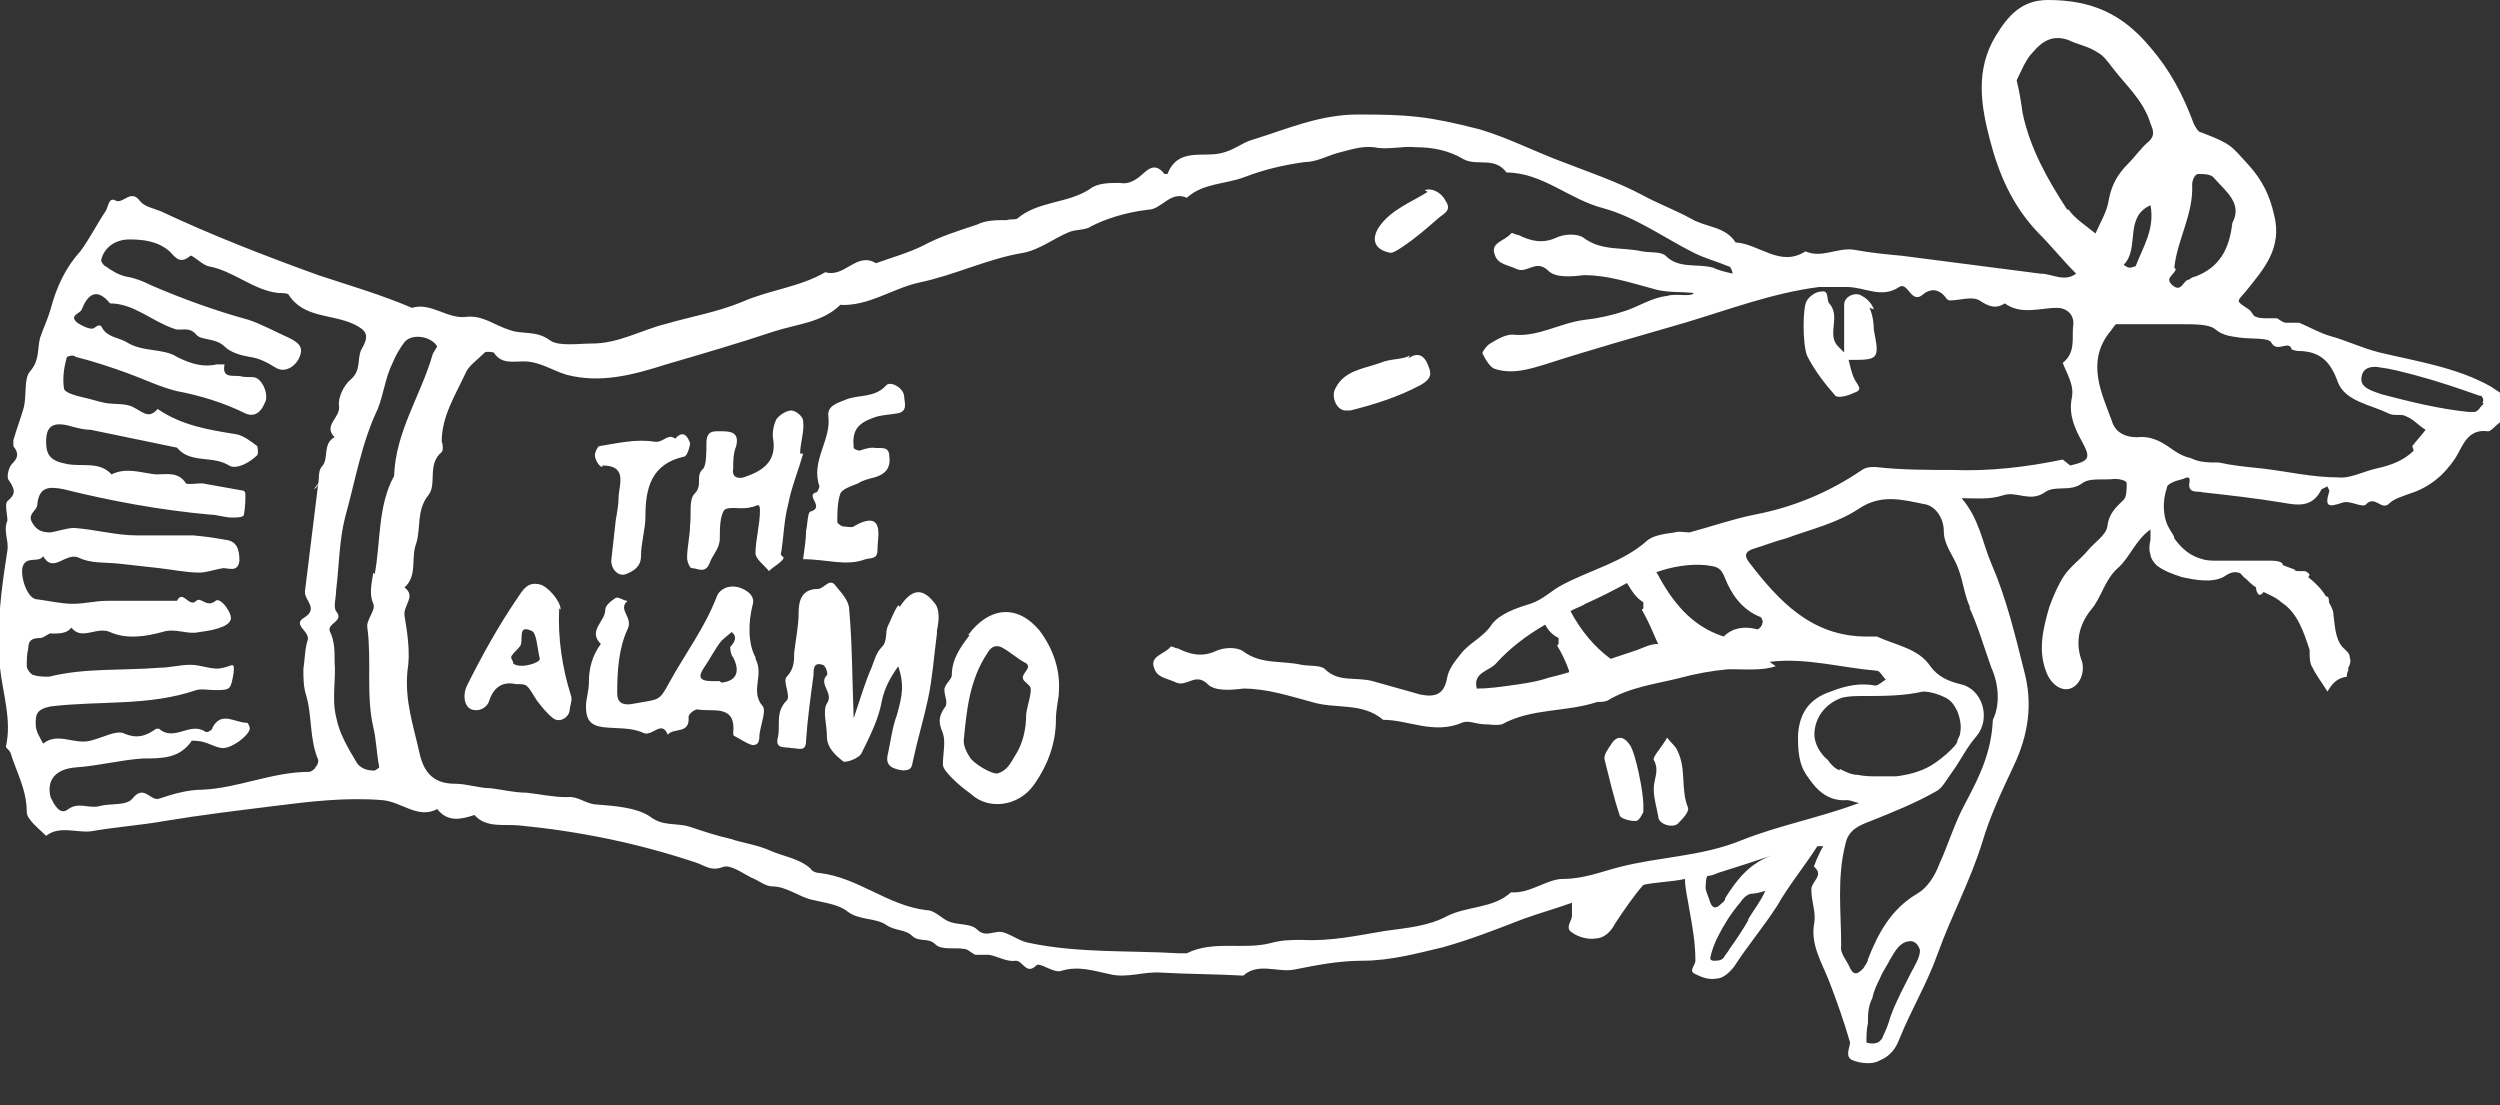 <?xml version="1.0" encoding="UTF-8"?> <svg xmlns="http://www.w3.org/2000/svg" id="Layer_1" version="1.1" viewBox="0 0 168.1 74.3"><rect x="0" y="0" width="168.1" height="74.3" fill="#333333" stroke="none"/><defs><style> .st0 { fill: #fff; } </style></defs><path class="st0" d="M40.5,31.3c1.6,0,1.2,1.1,1.1,2,0,.6-.1,1.1-.2,1.7-.1.9-.2,1.8-.3,2.7,0,.6.5,1.1,1,.9.5-.2,1-.5,1-1.2,0-.9.3-1.8.3-2.7,0-1.9.4-3.5,2.6-4,.2,0,.4-.7.4-.9-.1-.3-.4-1-1-.3-.5-.4-.8.3-1.4.2-1.2-.2-2.5.1-3.7.3-.1,0-.3.4-.3.6,0,.3.3.8.5.8ZM52.5,37.3c.2-1.1.2-2.3.5-3.4.2-1.1.7-2.3,1-3.4,0,0-.1,0-.2,0,0-.7.3-1.5.2-2.2,0-.3-.5-.7-.8-.7-.3,0-.8.3-1,.6-.2.4-.3,1-.2,1.4.2,1.5-.8,2.1-2,2.5-.4.1-.8,0-.7-.6,0-.5,0-1,.2-1.5.2-.8-.2-1-.9-1-.6,0-1.1-.1-1.1.8,0,.6,0,1.4-.2,1.7-.6.5,0,1.1-.6,1.7-.4.4-.2,1.4-.3,2.1,0,.7-.2,1.5-.2,2.2,0,.3.2.7.3.7.4,0,.9.4,1.2-.3.2-.6.7-1,.7-1.7,0-.6,0-1.5.3-1.9.3-.3,1.2,0,1.8-.2.3,0,.6-.4.6.2,0,1-.3,2-.3,2.9,0,.4.6.8.9,1.2.3-.3.9-.6,1-.9ZM60.4,40.7c-.3.4-.5,1-.7,1.4-.2.4,0,1-.4,1.4-.4.4-.5.9-.7,1.4-.4.9-.7,1.9-1.2,3.4-.1-2.8-.1-5.1-.3-7.3,0-.6-.5-1.1-.9-1.6-.4-.6-.8.2-1.2.2-1.1,0-1.3.8-1.3,1.6,0,.9-.2,1.8-.3,2.7,0,.5,0,1.1-.5,1.6-.3.3.3,1.3,0,1.6-.8.8-.4,1.7-.6,2.5-.2.8.5.6.9.7.5,0,1,.3,1-.5.1-1.5.3-2.9.5-4.4,0-.4,0-.9.6-.7.2,0,.4.6.3.7-.6.6.5,1.2,0,1.9-.3.5,0,1.4,0,2.2,0,.8.6,1.3,1.1,1.7.2.1,1-.2,1.2-.5.6-1.2,1.2-2.4,1.4-3.6.2-.9.6-1.6,1.1-2.3.4,1.2.3,1.9-.1,3.3-.3.8-.4,1.7-.6,2.6-.2.8.3,1,1,1.1.6,0,.6-.2.7-.7.3-1.4.7-2.7,1-4.1.3-1.4.4-2.9.6-4.4,0,0,0-.2,0-.2q.3-1.4-.2-1.9c-.8-1-1.5-.9-2.3.3ZM65.2,42.7c-.6.8-1.2,1.6-1.2,2.7,0,.3-.5.6-.5,1,0,.4.3.9,0,1.2-.4.6-.4,1-.1,1.7.2.6,0,1.4,0,2.1,0,.3.4.7.7,1,.4.4.8.7,1.2,1,1.2,1.1,3.2.8,4.2-.6,1-1.4,1.5-2.9,1.5-4.4,0-.8.2-1.4.2-1.9.1-1.5-.4-2.9-1.3-4.1-1.5-1.8-3.4-1.6-4.8.3ZM69.2,46.1c.3.2-.1,1.2-.2,1.9,0,1-.2,2-.8,2.9-.3.5-.5.9-1.1,1.1-.4.1-1.7-.7-1.9-1.1-.2-.3-.4-.7-.4-1.1.2-2.1.4-4.1,1.6-5.9.3-.5.6-.5.9-.4.6.3,1.1.8,1.7,1.1.5.4-.7.8,0,1.3ZM50.8,44.2c-.5-.9-.5-2.3-.2-3.5.2-.6-.3-1-.9-1.2-.7-.2-1.3.1-1.5.6-.8,2.1-2.1,3.8-3.2,5.8-.7,1.3-.7,1.1-2.3,1.4-.9.2-1.2-.1-1.2-.7,0-1.5.1-3,.7-4.3.4-.8-.7-1.3,0-1.9-.3,0-.6-.3-.8-.2-.3.2-.7.5-.7.8,0,.8-1.2,1.4-.3,2.3-.6.8-.8,1.7-.8,2.5,0,.7-.2,1.2-.2,1.7,0,.9.3,1.3,1.2,1.4.9.1,1.9,0,2.7.4.6.2,1.2-.9,1.6.1.4-.5,1.5,0,1.4-1.2,0-.2.4-.5.6-.5,1,.2,2.6-.4,2.4,1.6,0,0,0,.2.1.2.4.2.8.5,1.2.6.6,0,.4-.6.5-.9.1-.6.4-1.4.2-1.7-.9-1,.1-2.1-.5-3.2ZM48.4,45.8c-.2,0-.3,0-.5,0-.9,0-1-.3-.5-1,.4-.6.7-1.2,1.1-1.7.2-.2.7-.6.7-.6.4.3.2.7-.1,1,0,0,0,.5.2.7.5,1,.2,1.6-.8,1.7ZM94.8,23.9c-.5.3-1.3.2-2,.5-1.1.4-2.4.5-3,1.7-.3.5,0,1.4.6,1.5.1,0,.3,0,.4,0,1.6-.4,3.2-.9,4.7-1.7.9-.5.7-.9.5-1.4-.2-.5-.6-.9-1.3-.4ZM111.2,53.1c0,.6.2,1.2.3,1.8,0,.5.9.8,1.3.5.3-.3.8-.8.7-1.1-.5-1.2-.1-2.6-.7-3.8-.1-.3-.4-.5-.7-.9-.4.7-1,1.3-.9,1.5.4.7,0,1.3,0,1.9ZM96,12.9c-1.1.7-2.5,1.2-3.3,2.4-.5.8-.3,1.5.8,1.7.2,0,.5-.2.8-.4.9-.6,1.7-1.3,2.5-2,.4-.3.8-.5.4-1.1-.3-.6-1-.9-1.4-.7ZM58.2,37.6c.4-.1.8,0,.8-.6,0-.6.2-1.4-.1-1.8-.3-.4-1-.1-1.5.2-.1.1-.5,0-.7,0-.1,0-.4-.2-.4-.3,0-.6,0-1.3.2-1.9.1-.3.7-.5,1.2-.7.3-.2.7-.3,1.1-.4.7-.2,1.1-.6,1-1.4,0-.8-.7-.5-1.1-.6-.3,0-.6.1-.9.2-.1,0-.4-.1-.4-.2-.1-1.1.2-1.6,1.3-2,.5-.2,1-.2,1.6-.3.8-.1.5-.8.5-1.1,0-.6-.9-1.1-1.2-.8-.8.9-1.9.6-2.8,1-.5.2-1.2.4-1.1,1.1.2,1.6-1.2,3-.6,4.7,0,0-.1.4-.2.4-.8.2.6,1-.4,1.3-.2,0-.2.9-.3,1.3,0,.6-.1,1.1-.2,1.9,1.6,0,2.9.5,4.2,0ZM110,55.2c.2,0,.4-.4.5-.6,0-.1,0-.3,0-.5,0-.8-.5-3.4-.9-4-.4-.6-.9-.7-1.3,0-.2.3-.5.7-.4,1,.3,1.2.6,2.5,1,3.7,0,.2.6.4,1,.4ZM37.7,41c0-.6-.9-1.6-1.4-1.7-.8-.2-1.1.3-1.5.9-1.3,1.9-2.4,3.9-3.4,5.9-.3.6-.2,1.4.3,1.6.6.2,1.1-.2,1.2-.6.3-.9.9-1.3,1.8-1.1.8,0,.7,0,1.4,1.1.3.4.7.9,1.1,1.2.4.3,1,0,1.1-.5,0-.3.2-.7.1-1-.6-1.9-.9-3.9-.8-5.9ZM34.5,44.5c0,0-.2-.3-.1-.4.2-.3.4-.4.6-.7.2-.4-.2-1.4.7-1,.4.1.4,1.1.6,1.9,0,.3-1.4.7-1.8.3ZM167.5,26c-2.3-1.3-5-1.7-7.5-2.3-1.2-.3-2.2-.8-3.3-1.1-.7-.2-1.4-.6-2.1-.9,0,0-.2,0-.4,0-.2,0-.4,0-.5,0-.2,0-.4-.2-.6-.3-.2,0-.5,0-.7,0s-.5,0-.7-.1c-.2,0-.3-.4-.5-.5-.9-.6-.8-.5-.2-1.2,1.2-1.5,2.5-2.9,1.9-5.2-.3-1.3-.8-2.3-1.7-3.3-1.2-1.3-1.1-1.4-3.2-2.2-.2,0-.4-.4-.5-.6-.7-1.9-1.6-3.6-2.9-5.1C142.7.9,140.6,0,137.7,0c-1.8,0-2.7,1.1-3.5,2.4-1.4,2.3-1,4.7-.4,7,.6,2.3,1.5,4.4,3.2,6.2.9.9,1.7,1.9,2.6,2.8-.8.6-1.6,0-2.4,0-3.1-.4-6.2-.8-9.3-1.2-1.1-.1-2.1-.2-3.2-.4-1.1-.2-2.2.6-3.3.1-1.7,1.1-3.1-.5-4.7-.6-.7-1.1-2-1-3-1.6-1.1-.6-2.2-1-3.3-1.6-1.7-.9-3.5-1.5-5.3-2.2-1.9-.7-3.6-1.6-5.6-2.2-3.5-.9-4.8-1-8.2-1-2.6,0-4.8,1-7.1,1.7-.7.2-1.2.7-2.1.9-1.2.3-2.9-.4-3.6,1.4,0,0-.2,0-.2,0-.7-.9-1.2-.2-1.7.2-.4.3-.8.5-1.3.4-.7,0-1.5,0-2,.4-1.5,1-3.5.8-4.9,2-.2.1-.4,0-.7.1-.7,0-1.4,0-2,.3-1.2.4-2.5.8-3.6,1.4-1,.5-2.1.8-3.2,1.2-1.3-.8-2.1,1-3.4.6-1.7,1-3.8,1.2-5.6,2-1.7.7-3.5,1-5.2,1.5-1.6.4-3.1,1.3-4.9,1.3-.9,0-2.2.2-2.8-.2-.9-.7-1.9-.4-2.7-.7-1-.3-1.8-1-2.9-.9-1.3.2-2.4-1-3.7-.6-2.1-.9-4.2-1.5-6.3-2.2-3.6-1.3-7.2-2.7-10.6-4.3-.5-.2-1.1-.3-1.4-.7-.6-.8-1.1.2-1.6,0-.5-.3-.5.4-.7.7-.6.9-1.1,1.9-1.7,2.7-1,1.1-1.6,2.4-2,3.9-.2.7-.5,1.3-.7,1.9-.2.7,0,1.5-.7,2.3-.4.5-.2,1.6-.4,2.4-.2.7-.5,1.5-.7,2.2,0,.1,0,.3,0,.4.4.5.3.8-.1,1.2-.2.2-.4.9-.2,1.1.4.6.5.9-.1,1.4-.2.2,0,.9,0,1.3-.3.7.1,1.3,0,2-.2,1.3-.4,2.6-.5,3.9,0,1.3-.1,2.7,0,4,.2,1.8.8,3.5.4,5.3,0,.1.2.2.3.4.4,1.3,1.1,2.5,1.1,4,0,.5.8,1.1,1.3,1.6.9-.7,2-.2,3-.3,1.7-.3,3.3-.4,5-.7,2.4-.4,4.9-.7,7.3-1,2.4-.3,4.8-.6,7.3-.4,1.3.1,2.4,1.3,3.7.6.7.9,1.6.7,2.5.4.8.9,2,.6,3,.7,4.1.4,8,1.2,11.9,2.5.6.2,1,.6,1.8.3.5-.2,1.3.4,1.9.7.5.2,1,.6,1.4.6,1,0,1.8.7,2.7.9.8.2,1.8.3,2.4.8.8.6,1.9.4,2.6.9.6.4,1.3.3,1.7.7.5.5,1.1.1,1.6.6.4.4,1.3.2,1.9.3.3,0,.5.3.8.4.3,0,.6,0,.9,0,.6.1,1.2.5,1.8.4.5,0,.7,1,1.4.3.2-.2,1.1.5,1.6.4,1.2-.4,2.3,0,3.3.2,1.2.3,2.3-.2,3.5-.1,1.8.1,3.7.1,5.5.2,1-.9,2.3-.2,3.4-.4,1.5-.3,3-.6,4.6-.6,1.9,0,3.7-.5,5.4-.9,1.8-.5,3.6-1.2,5.4-1.9,1.1-.4,2.2-.7,3.3-1.1,0,.3,0,.6,0,.9,0,.3-.5.8,0,1.1.4.3,1.1.5,1.6.4.5,0,1-.4,1.3-1,.6-.9,1.2-1.8,1.9-2.6.9-.2,1.9-.2,2.8-.4,0,.7.2,1.4.3,2.1.2,1.1.4,2.2.4,3.4,0,.3-.5.7,0,.9.4.2.9.4,1.4.3.4,0,.8-.3,1.2-.8.9-1.4,2-2.7,2.9-4.1.8-1.4,1.8-2.6,2.7-4,.1,0,.3,0,.4,0-.2.3-.3.6-.5,1,0,.1-.2.4-.1.4.7.6-.3,1-.2,1.6,0,.7.3,1.4.2,2.1-.3,1.5.5,2.7,1,4,.5,1.3,1,2.7,1.4,4.1,0,.3-.4,1,.2,1.2.5.2,1.3.3,1.8,0,.5-.2,1-.6,1.3-1.4.8-2,1.9-3.8,2.6-5.8.9-2.5,2.2-4.9,3-7.5.5-1.7,1.3-3.4,2.1-5.1,1-2.1,1.3-4.2.7-6.4-.6-2.4-1.2-4.9-2.2-7.2-.6-1.4-.8-3-2-4.4,1.1,0,1.9.1,2.8-.2.9-.3,1.8.5,2.8-.2.7-.5,1.7,0,2.5-.6.5-.4,1.5-.2,2.2-.3.3,0,.8.1.8.3,0,.4,0,.9-.2,1.1-.5.5-1,.9-1.1,1.8-.1.6-.9,1.1-1.3,1.6-.5.6-1.2,1.1-1.6,1.7-.4.6-.7,1.3-1,2.1-.4,1.4-.8,2.9-.2,4.4.3.8,1,1.3,1.6,1.1.6-.2,1-1,.8-1.8-.5-1.3-.2-2.5.6-3.5.7-.8.9-2,1.8-2.8.8-.7,1.2-1.9,2.2-2.6,0,.3,0,.5,0,.7-.1.4-.1.7,0,1,0,.2.2.5.4.7.5.4,1.1.6,1.7.8.9.2,2,.4,2.8,0,.3-.2.6-.4,1-.3.2,0,.3.3.5.4.2.2.4.4.7.6,0,.1,0,.3.2.5,0,0,.2,0,.3-.2.4.2.9.4,1.2.7,1.1.7,1.5,2,1.9,3.2,0,0,0,.1,0,.1,0,.4,0,.8.2,1.1.3.6.7,1.1,1,1.6.3-.5.6-.9,1.3-1,0,0,0-.3.1-.4,0,0,0-.2,0-.2,0,0,0,0,0,0,.1-.2.2-.4.1-.7,0-.3-.3-.5-.5-.7-.5-.6-.5-1.5-.6-2.2,0-.3-.2-.6-.3-.8,0-.2,0-.4-.2-.4-.3-.5-.7-.9-1.2-1.3.1-.1.2-.2-.2-.4-.1,0-.3,0-.5,0,0,0-.2,0-.2-.1-.3-.1-.5-.2-.8-.3,0-.2-.3-.3-.8-.3-.2,0-.5,0-.6,0-.7,0-1.3,0-2,0-.3,0-.7,0-1,0-.3,0-.7,0-1-.1-.8-.2-1.4-.7-1.9-1.4,0-.2-.2-.4-.3-.6-.5-.8-.5-1.9-.2-2.8,0-.3.7-.5,1.1-.6.6-.3.4.2.4.4,0,.6.6.4.9.5,1.8.2,3.6.4,5.4.7,1.1.2,2,.3,2.6-.9,0,0,.2-.1.4-.2,0,.1.2.3.1.4-.3,1,0,1,.9.7.5-.2,1.4.4,1.6.1.6-.6,1,.4,1.5,0,.4-.4.9-.5,1.4-.7,1.3-.4,2.3-1.2,3.1-2.4.5-.8.8-2,2.2-1.8.2,0,.5-.4.8-.6.9-.8.7-1.6-.3-2.2ZM146.2,18c.2-1.9,1.3-3.6,1.2-5.6,0-.3.2-.7.4-.7.4,0,.9,0,1.1.3.8.9,1.9,1.7,1.2,3-.2,1.8-.9,3-2.5,3.6-.1,0-.3.1-.4.2-.4,0-.5.9-1.1.4-.6-.5.1-.7.2-1.1ZM21.4,32.5c-.3,2.4-.6,4.9-.9,7.3,0,.6.9,1.1,0,1.7-.9.5.3.9.2,1.5-.2.6-.2,1.3-.3,2,0,.6,0,1.2.2,1.8.4,1.4.2,2.9.8,4.3,0,.1,0,.3-.2.5,0,.1-.3.3-.4.3-2.5,0-4.8,1.1-7.2,1.2-1,0-2,.3-2.9.6-.6.2-1-1-1.8,0-.4.5-1.5.3-2.2.5-.7.2-1.4-.3-2.1.2-.6.5-1-.4-1.2-.8-.3-1.2.4-1.9,1.7-2,1.5-.1,3-.5,4.5-.6,1.3,0,2.5,0,3.3-1.2,0,0,.5,0,.8.1.4.1.9.4,1.3.4.6,0,1.7-.8,1.8-1.3,0-.1-.1-.4-.2-.4-.8,0-1.7-.8-2.3.3,0,.2-.4.4-.5.3-1-.7-2.1.7-3.1-.2,0,0-.1,0-.2,0-.7.5-1.3.7-2.2.3-.5-.2-1.4.3-2.2.5-1.1.3-2.2-.6-3.2.2-.2-.4-.5-.8-.5-1.3,0-.6,0-1,1-1.2,3.3-.4,6.6,0,9.8-1.1.4-.1.8,0,1.2,0,1.1,0,1.1,0,1.3-1.1.1-.9-.1-.5-.7-.4-.7.2-1.4-.2-2.2-.2-.7,0-1.4.2-2.1.2-2.5.2-5,0-7.4.6-.3,0-.7,0-1-.1-.2,0-.5-.4-.5-.6,0-.4,0-.8.1-1.2,0-.5.2-.7.8-.7.3,0,.6-.4.8-.3.5,0,1,0,1.3-.4.7.9,1.7-.1,2.6.3,1.1.5,2.4.3,3.5,0,.9-.3,1.7.2,2.5,0,.8-.1,1.9-.3,2.1-.8.2-.4-.7-1.6-1-1.3-.6.5-1-.3-1.3,0-.5.5-.9-.8-1.3,0-1.6,0-3.2,0-4.7,0-.8,0-1.5.2-2.3.2-.8,0-1.6-.2-2.4-.3-.6,0-1.1-1.3-1-2.1.2-.9,1.1-.3,1.4-.8.7,1.2,1.5-.3,2.4.1.8.4,1.8.3,2.7.4.9.1,1.8.2,2.7.3s1.8.3,2.7.3c.5,0,1-.2,1.6-.3.4,0,1,.3,1.1-.5,0-.8-.2-1.3-.9-1.4-.6-.1-1.1-.2-2.2-.3-1,0-2.4,0-3.8,0-1.4,0-2.8-.4-4.2-.5-.5,0-1,.2-1.6.3-.5,0-.9-.1-1.2-.6-.4-.6.2-.8.3-1.2.1-1.3.8-1.3,1.8-1.1,3.2.8,6.5,1.4,9.8,1.7.5,0,1,.2,1.5.2.3,0,.8,0,.8-.2.1-.5.1-1,.1-1.4,0,0,0-.1-.1-.2l-2.8-.5c-.4,0-1,.1-1.1,0-.5-.8-1.3-.6-2-.6-1-.1-2-.5-3,0-.8-.9-2-.5-3-.7-1.1-.2-1.4-.6-1.4-1.5,0-1.1.5-1.4,1.8-1,.4.1.8.2,1.2.2,1.9.4,3.9.8,5.8,1.2.9,1.1,2.4.5,3.5,1.2.5.3,1.4-.2,1.9-.7.1-.1,0-.6,0-.6-.4-.3-.9-.7-1.4-.8-1.9-.3-3.7-.6-5.3-1.7-.6.7-1,.2-1.6-.1-.5-.3-1.3-.2-1.9-.3-.5-.1-1.1-.3-1.6-.4-.4-.1-1.2-.3-1.2-.6-.1-.7,0-1.4.2-2.1,0,0,.4-.2.6,0,1.2.3,2.4.7,3.5,1.1,1.1.4,2.1.9,3.3,1.2,1.6.3,3.2.8,4.6,1.5.7.3,1.1-.2,1.3-.7.3-.5-.1-1.5-.6-1.7-.3-.1-.7,0-1-.1-.5-.1-1.3.2-1.1-.8-.2,0-.3,0-.5,0-.9.2-1.7,0-2.7-.5-.9-.6-2.3-.3-3.4-1-.5-.3-1.2-.3-1.6-.9-.2-.5-.5,0-.7,0-.3,0-.7-.2-1-.4-.6-.5.2-.6.3-.9.4-1,1-1.5,1.9-.4,1.6,0,2.8,1.2,4.3,1.7.4.2,1-.2,1.5.4.3.4,1.3.2,1.9.8.4.4,1.1.6,1.7.7.7.1,1.2.4,1.7.7.6.4,1.3,0,1.6-.6.4-.8-.1-1.1-.7-1.4-.9-.4-1.8-.9-2.7-1.2-2.2-.6-4.4-1.4-6.5-2.3-.6-.3-1.1-.5-1.7-.6-.5-.1-1-.4-1.4-.7-.1,0-.3-.3-.3-.4.2-.9,1-1.4,1.9-1.4.9,0,1.9.1,2.7.8.4.4.7.9,1.4.3.1-.1.8.6,1.2.7,1.7.3,3,1.6,4.7,1.8.2,0,.6,0,.7.1,1,1.6,2.9,1.3,4.4,2,.8.4,1.1.7.5,1.7-.3.6,0,1.4-.7,2-.5.4-.9,1.3-.8,1.8.1.8-1.1,1.3-.3,2.1-.8.4-.4,1.4-.8,1.9-.5.5,0,1.3-.6,1.6ZM25.1,38.5c-.1.7-.3,1.4,0,2.1.2.4-.5,1.1-.4,1.6.3,2.2-.1,4.5.4,6.7.2.8.2,1.6.4,2.7,0,0-.3.3-.5.2-.4,0-.8-.2-1-.5-.6-1-1.2-2-1.4-3.1-.3-1.2,0-2.5-.1-3.7,0-.7,0-1.4-.3-2-.3-.6,1-.7.4-1.4-.2-.3,0-.9,0-1.4.2-1.6.2-3.3.6-4.9.7-2.5,1.1-5,2.2-7.3.4-1,.5-2.1,1-3.1.2-.5.5-1,.8-1.4.5-.6,1.8-.4,2.2.3,0,0-.2.3-.3.5-.8,2.8-2.5,5.2-2.6,8.2-1.1,2-.9,4.4-1.3,6.6ZM117.6,61.8c-.4.7-.8,1.3-1.3,2-.1.2-.3.4-.4.6-.2.2-.4.2-.7.2,0,0-.1,0-.2-.1,0,0,0,0,0-.1.1-.5.3-1,.5-1.4.4-.8.9-1.6,1.5-2.3.2-.3.4-.5.7-.6.3,0,.7-.1,1-.2-.3.7-.8,1.3-1.2,2ZM119.2,57.5c-1.5.5-2.4,1.6-3.2,2.9,0,.2-.2.3-.3.4-.2.2-.5.4-.7-.1-.1-.4-.4-.9-.3-1.2,0-.2,0-.4.1-.6.2,0,.5-.1.7-.2,1.3-.4,2.5-.8,3.7-1.2,0,0,0,0-.1,0ZM128.5,65.4c-.5,1-1,1.9-1.4,3-.1.4-.3.9-.5,1.3,0,.1-.1.2-.2.3-.2.2-.6.2-.9.1,0-.4,0-.9.1-1.3,0-.6,0-1.1.3-1.7.1-.5.3-.9.5-1.3.2-.5.5-.9.7-1.3.3-.5.6-1.1,1.2-1.2.4-.1.7.2.8.6,0,.5-.4,1.1-.6,1.5ZM132.4,40.8c.6,1.3,1,2.7,1.5,4.1.5,1.1.6,2.5.1,3.5-.1,2.3-1,4-1.9,5.7-.7,1.3-1.1,2.7-1.7,4-.3.8-.8,1.6-1.5,2-1.7,1-2.6,2.6-3.3,4.4,0,.2-.2.4-.3.6-.3.3-.6.6-.9,0-.2-.5-.7-1-.6-1.5,0-2.3-.3-4.6.3-6.9.2-.9.9-1.2,1.7-1.5,1.5-.6,3-1.2,4.4-2,.4-.2.7-.8,1-1.2.6-.8,1-1.7,1.7-2.5,1-1.2.4-3.2-1.1-3.5-.8-.2-1.5-.5-2-1.2-.8-1.2-2.3-1.4-3.6-2-.2,0-.5,0-.7,0-3.7,0-5.9-2.4-7.9-5-.3-.4-.3-.7.3-.9.7-.2,1.4-.5,2.2-.7,1.6-.6,3.4-1,4.9-2,1.5-1,2.9-.6,4.4-.3.7.1,1.3.9,1.3,1.8,0,1,.7,1.7,1,2.6.3.8.4,1.8.8,2.6ZM123.7,51.8c-.3-.1-.6-.4-.8-.7,0,0,0,0,0,0-.5-.4-.9-1.1-.9-1.7,0-1.1.7-2.1,1.9-2.5.5-.1.9-.1,1.4-.1,1.3,0,2.7,0,4-.3.5,0,1.1.2,1.5.4.4.2.6.5.8.9.2.5.3,1,.2,1.5,0,.2-.2.4-.2.6-.1.2-.2.3-.4.5-.4.4-.9.8-1.4,1.1-.7.4-1.5.6-2.3.7-.4,0-.9,0-1.3,0-.4,0-.8,0-1.3-.1-.4,0-.8-.2-1.2-.4ZM111.5,43.3s0,0,0,0c-.5,0-.9.2-1.4.4-.6.2-1.2.4-1.8.6-1.1-.8-2-1.9-2.7-3.2.3-.2.7-.3,1-.5.9-.4,1.9-.9,2.8-1.4.3.5.6,1,1.1,1.3,0,0,0,.3,0,.4,0,0,0,0-.1.1.4.7.7,1.4,1,2.1ZM111.3,38.5c1.1-.4,2.3-.6,3.4-.5.7.1,1,.1,1.3.9.4,1,1.1,2.1,2.4,2.6,0,0,.2.3.1.4,0,.2-.3.5-.4.4-.8-.2-1.6-.1-2.2.5-2.2-.7-3.5-2.4-4.5-4.3ZM138.7,30.9c-2.4.5-4.9.8-7.4.7-1.7,0-3.5,0-5.2-.2-.3,0-.6,0-.9.2-2.2,1.5-4.6,2.5-7.2,3-1.5.3-2.9.8-4.4,1.2-.3,0-.7-.1-1,0-.7.1-1.5.2-1.9.6-1.6,1.4-3.7,1.9-5.6,2.9-.8.4-1.3,1-2.2,1.3-1,.3-2.1.7-2.6,1.4-.6.9-1.5,1.2-2.1,2-.4.5-.8,1-.9,1.6-.2,1.1-.8,1.3-1.8,1.1-1.1-.3-2.1-.6-3.2-.9-1.1-.3-2.3.1-3.2-.8-.3-.3-1.1-.2-1.6-.3-1.3-.3-2.7,0-3.9-.9-.4-.3-1.3-.3-1.9,0-.9.4-1.7.2-2.5-.2-.2,0-.4-.2-.5-.1-.4.5-1.4.6-1.1,1.4.2.7.9.7,1.5,1,.7.3,1.3-.7,2.1.1.5.5,1.6.4,2.4.3,1.6,0,3.1.5,4.6.9,1.6.5,3.4,0,4.8,1.2,1.7,0,3.4,1,5.3.2.4-.2,1,.1,1.5.1.4,0,.8.1,1.2,0,2-1.1,4.3-.8,6.4-1.5.2,0,.5,0,.7-.1,1.5-.9,3.2-1.1,4.8-1.5,1.1-.3,2.2-.5,3.3-.6,0,0,0,0,0,0,0,0,.2,0,.3,0,.9,0,2,.1,2.9-.2-.1-.1-.3-.2-.4-.3,2.4-.3,4.8.4,7.2.6.2,0,.4.4.6.6-.2.1-.5.4-.7.4-1-.2-2,0-3,.4-1.5.5-2.1,1.5-2.2,2.9,0,1,0,2,.7,2.9.6.9,1.4,1.6,2.6,1.5.2,0,.4.1.8.2-2.7,1-5.4,1.5-7.9,2.5-2.7,1.1-5.5,1.1-8.2,1.8-1.2.3-2.4.8-3.8.8-1.1,0-2.2,1-3.5.9-1.2,1.1-2.9.9-4.3,1.6-1.3.7-2.8.8-4.2,1-1.8.3-3.6.7-5.5.6-.7,0-1.4,0-2.1.2-1.9.5-3.9-.2-5.7.7-.1,0-.3,0-.5,0-3.4-.2-6.8,0-10.1-.7-.6-.1-1.1-.5-1.7-.7-.6-.2-1.2.4-1.8-.2-.4-.4-1.2-.3-1.8-.5-.6-.2-1-.8-1.6-.8-2.6-.3-4.6-2.2-7.2-2.5-.2,0-.5-.1-.6-.3-.8-.7-1.8-.8-2.7-1.2-.9-.4-1.8-.5-2.7-.8-.9-.2-1.8-.5-2.7-.8-.9-.3-1.8,0-2.7-.7-.9-.6-2.3-.7-3.5-.8-.8,0-1.3-.6-2.1-.5-.9,0-1.8-.2-2.7-.3-.8,0-1.6-.2-2.4-.3-.8,0-1.6-.3-2.4-.3-1.4,0-2.1-.7-2.4-2.1-.4-1.8-1-3.5-.8-5.5.2-1.2,0-2.5-.2-3.7-.1-.7.8-1.3,0-1.9.9-.8.4-2,.8-3,.3-1,0-2.2.8-3.2.6-.7-.1-2.1.9-2.9.1-.1.1-.5,0-.7,0-1.7.9-3.1,1.6-4.6.2-.5.8-.9,1.3-1.4.1-.1.6,0,.6,0,.5.8,1.3.6,2,.6,1.1,0,1.9.6,2.9.9,2.3.6,4.5,0,6.7-.7,2.4-.7,4.8-1.4,7.2-2.2,1.5-.5,3.3-.6,4.5-1.8,1.9.1,3.5-1.1,5.3-1.5,2.4-.5,4.6-1.6,7-2,1.1-.2,2.1-1,3.1-1.4.5-.2,1.1-.1,1.5-.4.8-.4,2.1-.9,3.8-1.1.9,0,1.5-1.3,2.6-.8,1.1-1,2.6-.9,3.9-1.4,1.3-.5,2.6-.8,4-1,.8,0,1.5-.4,2.2-.6.8-.2,1.6-.5,2.5-.4.9.2,1.9-.1,2.8,0,1.1,0,2.2.2,3.2.8.9.5,2.1-.2,2.9.9,2.4,0,4.2,1.8,6.5,2.4,2.2.6,4.1,2,6.1,3,.8.4,1.6.6,2.3.9.2,0,.3.4.3.5,0,0,0,0,0,0-.4-.1-.9-.2-1.3-.4-1.1-.3-2.3.1-3.2-.8-.3-.3-1.1-.2-1.6-.3-1.3-.3-2.7,0-3.9-.9-.4-.3-1.3-.3-1.9,0-.9.4-1.7.2-2.5-.2-.2,0-.4-.2-.5-.1-.4.5-1.4.6-1.1,1.4.2.7.9.7,1.5,1,.7.3,1.3-.7,2.1.1.5.5,1.6.4,2.4.3,1.6,0,3.1.5,4.6.9.9.3,1.9.2,2.8.3,0,0,0,0,0,0-.2.3-1.2,0-1.8.2-1,.1-1.9.7-2.8,1-.9.3-1.8.5-2.7.6-1.7.2-3.2,1.2-4.9,1-.5,0-1,.3-1.5.6-.2.1-.6.6-.5.7.2.4.5.9.8,1,1.2.4,2.4,0,3.4-.3,3.1-1,6.3-1.9,9.4-2.8,3-.9,5.9-2,9-2.4.6,0,1.2,0,1.9,0,1.2,0,2.3.8,3.5,0,.6-.4.8,1.2,1.6.5.6-.5,1.2-.3,1.6.3,0,0,.1.1.2.1.7,0,1.5-.3,2,0,.6.4,1.1.6,1.7.2,1.1.8,2.4.3,3.5.3.8,0,1.2.6,1.1,1.2-.1.8.2,1.8-.7,2.5.3.8.8,1.5.6,2.4-.2,1.1.2,2,.7,2.9.6,1.1.5,1.3-.8,1.6ZM105.5,45.2c-.6.2-1.2.3-1.8.5-.7.2-1.5.3-2.2.4-.7.1-1.5.2-2.2.2-.3-1.1.9-1.2,1.3-1.7,1-1.1,2.1-1.9,3.3-2.6.2.4.5.7.9.9,0,0,0,.3,0,.4,0,0,0,0-.1.1.3.5.6,1.1.8,1.7ZM139,14.1c-1.3-2-2.5-4.1-3-6.5-.1-.7-.2-1.4-.4-2.2.3-.6.6-1.4,1.1-1.9.6-.7,1.3-1.2,2.4-.8.6.3,1.3.4,1.9.8.4.2.7.6,1,1,.9,1.2,2.1,2.2,2.6,3.8.2.5.3.8-.1,1.2-.5.4-.9,1-1.4,1.5-.7.7-1.1,1.4-1.3,2.4-.1.8-.6,1.6-.9,2.3-.6-.5-1.4-1-1.8-1.6ZM143.6,17.9c0,0-.3.1-.4.1s-.3-.1-.4-.2c1.1-1.1,0-3.2,1.8-4,.3,1.6-.5,2.8-1,4.1ZM162.3,30.3c-.7.7-1.6,1-2.5,1.2-.9.2-1.8.7-2.6.6-1.7,0-3.4-.4-5.1-.6-1-.1-2-.2-2.9-.4-.7,0-1.3,0-1.9-.3-.5-.1-1-.4-1.4-.7-.7-.5-1.4-.8-2.2-.7-.9,0-1.5-.4-1.7-1.1-.7-1.9-1.7-3.9-.2-5.9.2-.2.4-.6.5-.6,1.5,0,3,0,4.5,0,.7,0,1.7,0,2.1.3.6.5,1.1.5,1.7.6.7.1,1.9,0,2.1.3.4.8,1.2-.2,1.4.5,0,0,.3.1.4.1,1.5,0,2.2.7,2.7,2.1.5,1.3,2.2,1.5,3.4,2.1.4.2.9,0,1.2.2.5.2.8.6,1.3.9-.3.4-.6.7-.9,1.1ZM167,27.1c0,.1-.2.2-.3.4,0,0-.2.2-.3.2-.1,0-.3,0-.4,0-2-.2-4-.7-5.9-1.2-.5-.2-1.5-.4-1.3-1.2.1-.6.7-.7,1.2-.6.8.1,1.5.3,2.3.5,1.5.4,3,.9,4.4,1.4,0,0,.2,0,.2.1.1.1.1.3,0,.4ZM126,20.8c-.1-.3-.4-.7-.8-.9-.4-.3-1.2,0-1.2.6,0,1.1,0,2.2,0,3.2-.1-.1-.3-.3-.4-.4-.8-.8.2-2-.6-2.9-.2-.2,0-.9-.5-.8-.4,0-.8.3-1,.6-.3.4-.3,2.9,0,3.7.5,1,1.2,1.9,1.9,2.7.2.2.9,0,1.3-.2.6-.2.2-.5,0-.9-.2-.4-.3-.9-.4-1.3,2,0,2.1,0,1.7-2,0-.5-.1-1.1-.3-1.5Z"></path></svg> 